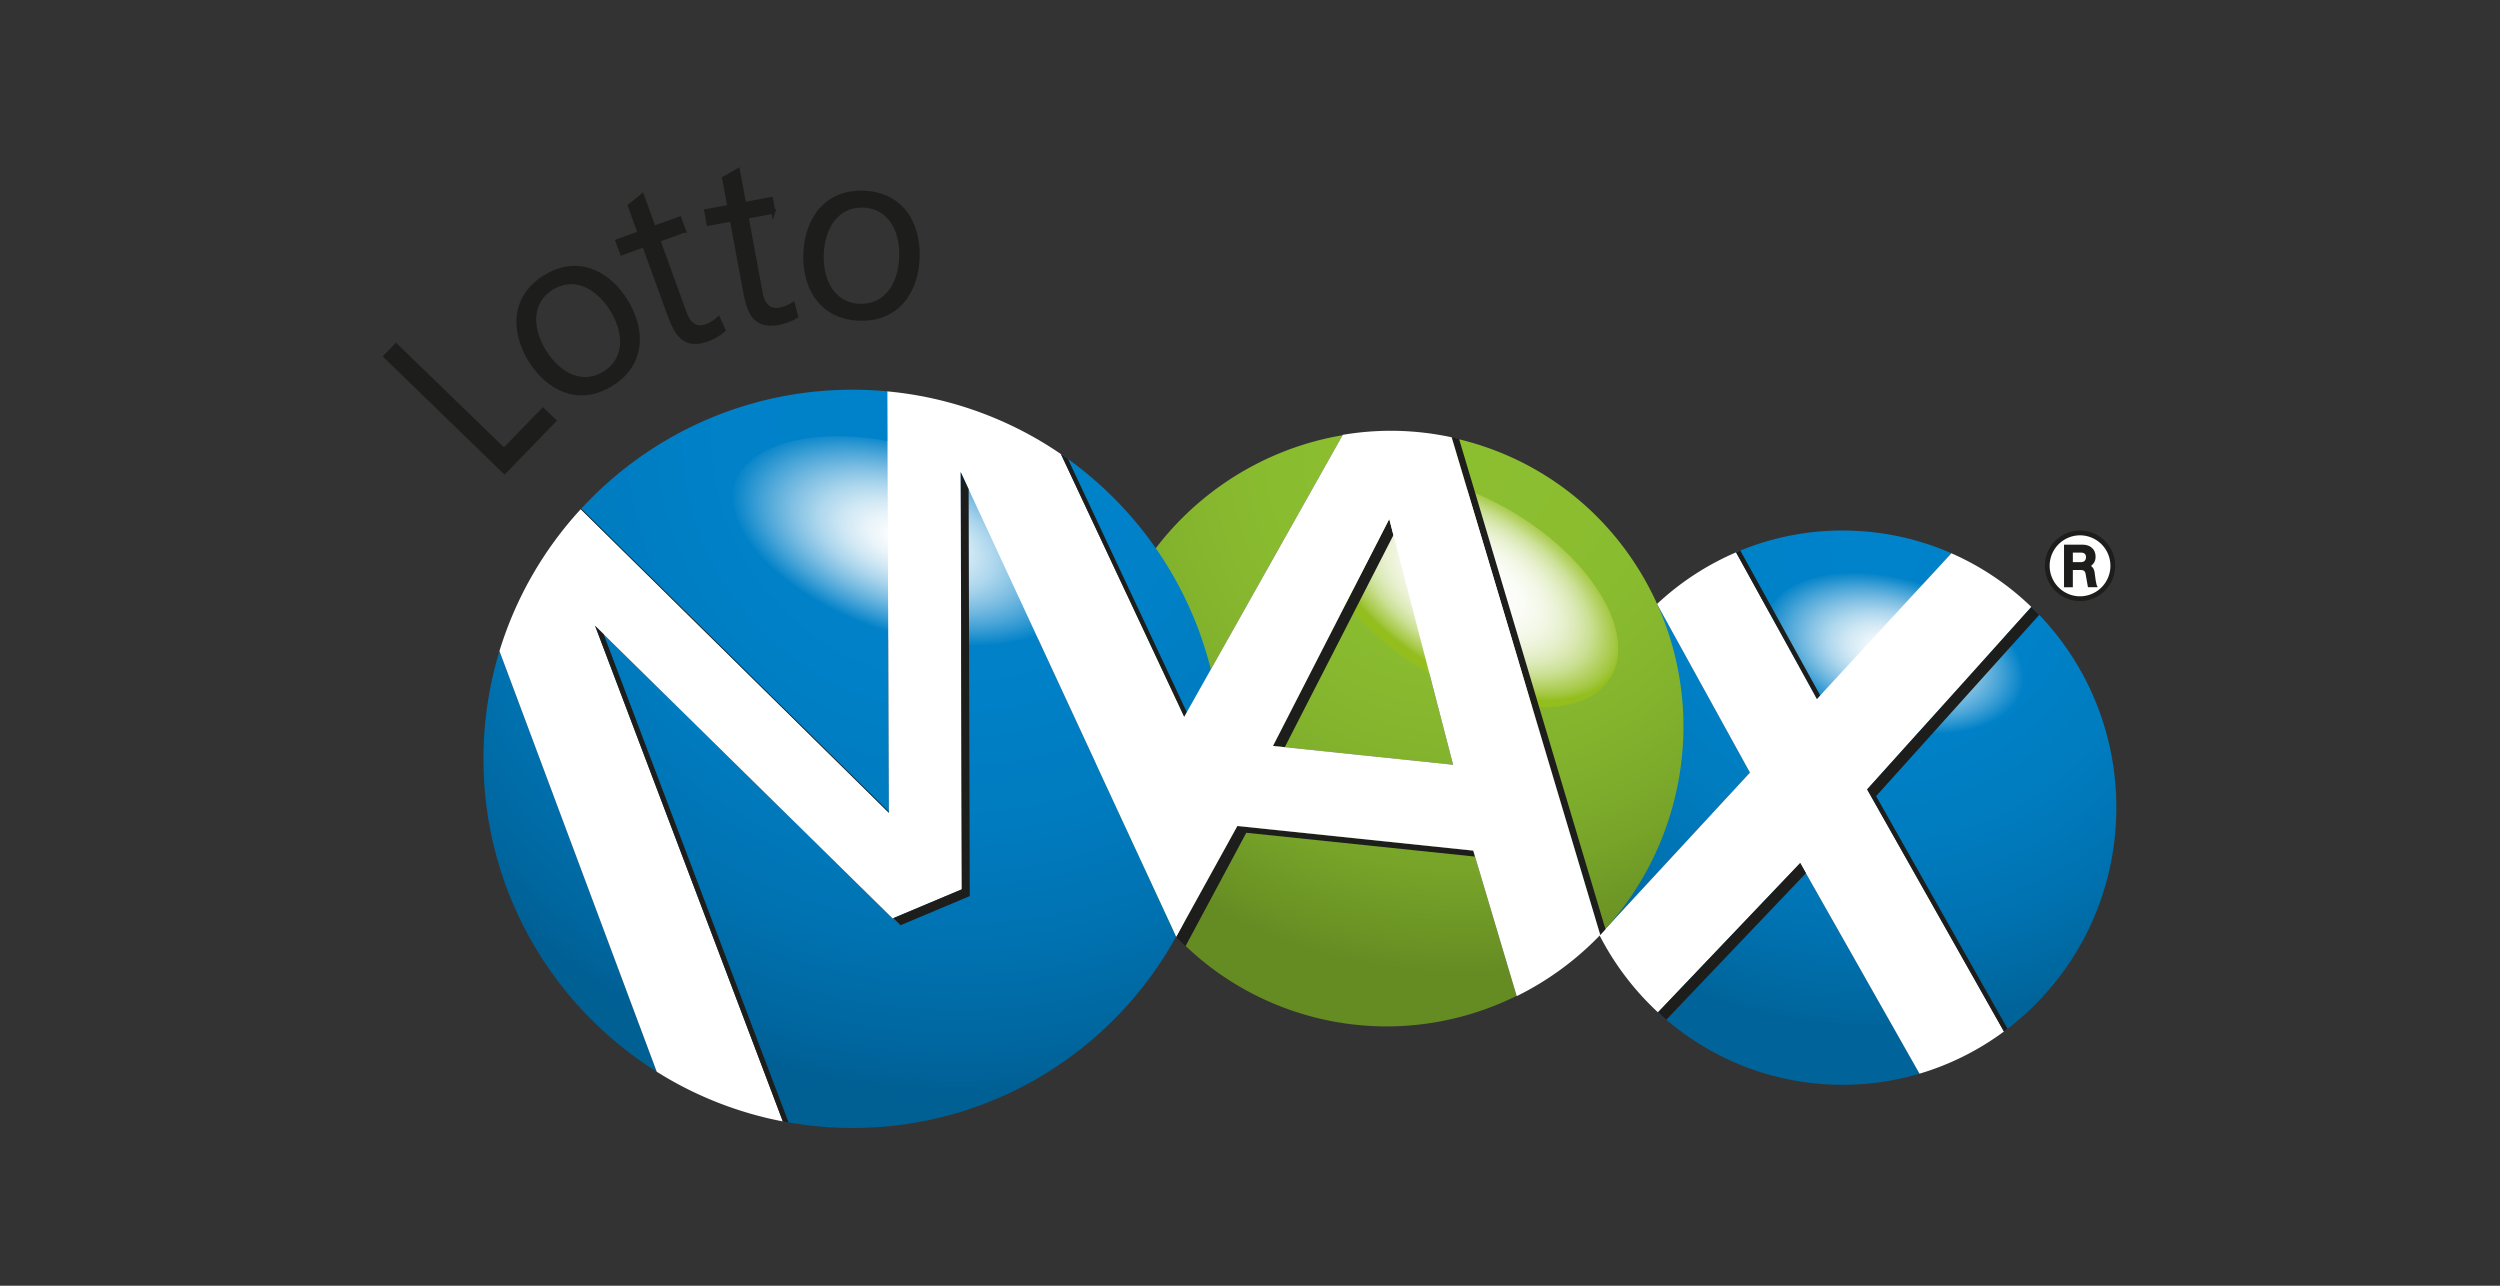<svg width="280" height="144" fill="none" xmlns="http://www.w3.org/2000/svg"><rect width="100%" height="100%" fill="#333333" stroke="none"/><path d="M229.027 63.372a3.945 3.945 0 0 1 3.939-3.95 3.94 3.94 0 0 1 3.934 3.95 3.942 3.942 0 0 1-3.934 3.949 3.948 3.948 0 0 1-3.939-3.95Z" fill="#1D1D1B"/><path d="M229.562 63.371a3.409 3.409 0 0 1 3.402-3.414 3.409 3.409 0 0 1 3.402 3.414 3.41 3.41 0 0 1-3.402 3.415 3.41 3.41 0 0 1-3.402-3.415Z" fill="#fff"/><path d="M231.923 63.841h1.122c.43 0 .485.216.535.402l.269 1.526h1.072v-.08c-.161-.108-.269-1.152-.297-1.366-.05-.535-.16-.723-.426-.936.16-.16.509-.402.509-1.045 0-.856-.642-1.338-1.421-1.338h-2.116v4.768h.989v-3.884h.911c.269 0 .563.108.563.51 0 .401-.266.562-.563.562h-1.149v.884l.002-.003Z" fill="#1D1D1B"/><path d="M194.438 61.863a30.148 30.148 0 0 1 12.226-2.443c4.226.04 8.245.944 11.893 2.546l-15.061 16.318-9.058-16.421Zm1.557 24.663-10.411-18.879c-5.998 5.604-9.786 13.605-9.872 22.517a31.241 31.241 0 0 0 3.437 14.589l16.846-18.227Zm31.519-18.547-18.392 20.435 15.322 27.116c7.549-5.588 12.49-14.586 12.585-24.781.085-8.953-3.58-17.049-9.512-22.77h-.003Zm-25.893 28.68-15.927 16.72c5.38 4.973 12.52 8.043 20.383 8.116 3.098.03 6.085-.404 8.91-1.245l-13.366-23.591Z" fill="url(#a)"/><path d="M226.805 77.345c1.271-4.43-4.177-9.881-12.176-12.173-7.993-2.295-15.502-.563-16.772 3.868-1.271 4.432 4.18 9.88 12.176 12.171 7.993 2.295 15.502.563 16.775-3.868l-.003.002Z" fill="url(#b)"/><path d="M224.442 115.531 209.12 88.415l18.392-20.436a30.629 30.629 0 0 0-8.955-6.013l-15.061 16.319-9.058-16.422a30.63 30.63 0 0 0-8.854 5.787l10.411 18.88-16.846 18.226a31.167 31.167 0 0 0 6.543 8.626l15.927-16.72 13.366 23.591a30.505 30.505 0 0 0 9.454-4.72l.003-.002Z" fill="#fff"/><path d="M228.397 68.863c-.286-.299-.58-.595-.884-.886l-18.392 20.435 15.322 27.116.401-.309-14.719-26.054 18.272-20.305v.003ZM203.495 78.282l.366-.401-8.945-16.22c-.16.064-.321.132-.477.203l9.058 16.42-.002-.002ZM185.693 113.379c.307.282.615.558.932.831l15.64-16.413-.642-1.135-15.927 16.72-.003-.003Z" fill="#1D1D1B"/><path d="M131.741 104.898c-8.24-8.616-11.539-21.484-7.469-33.698 4.059-12.176 14.375-20.48 26.094-22.454L126.567 91.06l5.174 13.837Zm31.007-19.248-7.152-27.522-13.022 25.418 20.174 2.104Zm2.255 9.62-26.421-2.756-6.839 12.387a32.517 32.517 0 0 0 13.243 8.38c8.513 2.834 17.375 1.963 24.874-1.742l-4.857-16.268Zm1.089-45.304a32.85 32.85 0 0 0-3.497-.952l16.62 55.659a33.598 33.598 0 0 0 7.591-12.626c5.827-17.483-3.447-36.32-20.714-42.079v-.002Z" fill="url(#c)"/><path d="M180.393 75.877c2.91-4.792-1.853-13.004-10.642-18.34-8.787-5.334-18.269-5.773-21.181-.983-2.91 4.792 1.855 13.004 10.644 18.339 8.787 5.335 18.272 5.78 21.179.984Z" fill="url(#d)"/><path d="m165.001 95.27-26.421-2.756-6.841 12.387.013.065c.331.344.67.683 1.019 1.015l6.814-12.711 25.617 2.669-.201-.668ZM162.584 48.977l16.642 55.736c.198-.211.394-.425.587-.638l-16.396-54.91a33.457 33.457 0 0 0-.836-.188h.003ZM156.065 59.93l-.47-1.802-13.022 25.419 1.321.138 12.171-23.755Z" fill="#1D1D1B"/><path d="M118.824 50.857c10.873 7.446 18.011 19.959 18.011 34.13 0 1.3-.063 2.589-.181 3.86l-17.83-37.99Zm-19.265 40.17-.176-47.197a41.547 41.547 0 0 0-3.889-.183c-12.048 0-22.89 5.154-30.447 13.378l34.512 34.003Zm8.038-38.157.126 46.734-7.75 3.261L66.65 70.098l21.023 55.497c2.533.485 5.141.741 7.815.741 15.618 0 29.207-8.662 36.242-21.44L107.595 52.87h.002ZM55.944 72.912a41.352 41.352 0 0 0-1.796 12.078c0 14.777 7.753 27.739 19.412 35.044L55.943 72.912Z" fill="url(#e)"/><path d="M120.475 67.469c1.908-5.568-5.116-13.024-15.693-16.655-10.58-3.632-20.704-2.058-22.614 3.51-1.914 5.568 5.113 13.025 15.695 16.655 10.577 3.627 20.702 2.056 22.612-3.513v.003Z" fill="url(#f)"/><path d="m136.653 88.849-17.829-37.99a41.106 41.106 0 0 0-19.444-7.026l.176 47.197-34.512-34.002a41.283 41.283 0 0 0-9.104 15.886l17.617 47.123a41.146 41.146 0 0 0 14.119 5.561L66.653 70.1l33.322 32.767 7.75-3.26-.126-46.734 24.136 52.025a41.073 41.073 0 0 0 4.921-16.05h-.003Z" fill="#fff"/><path d="m99.557 90.915-34.46-33.95-.052.06 34.512 34.003v-.113ZM66.654 70.096l21.023 55.497c.216.038.43.08.643.118l-20.715-54.68-.954-.938.003.002ZM107.598 52.871l.126 46.733-7.667 3.226.806.794 7.749-3.262-.125-45.573-.889-1.918ZM118.825 50.857l17.83 37.99c.03-.322.055-.64.078-.965L119.616 51.41c-.261-.186-.525-.37-.791-.555v.002Z" fill="#1D1D1B"/><path d="m179.226 104.713-16.642-55.736a32.437 32.437 0 0 0-6.806-.73 32.6 32.6 0 0 0-5.387.454l-23.823 42.357 5.175 13.841 6.841-12.387 26.42 2.757 4.868 16.3a33.422 33.422 0 0 0 9.357-6.858l-.003.002Zm-36.653-21.166 13.022-25.419 7.152 27.523-20.174-2.104Z" fill="#fff"/><path d="m43.237 39.959-.046-.046 1.165-1.2 12.088 11.722 4.374-4.509 1.227 1.19-5.54 5.712-13.266-12.872-.002.003Z" fill="#1D1D1B"/><path d="m43.237 39.959.042-.046.043.043m-.085.003-.046-.046 1.165-1.2 12.088 11.722 4.374-4.509 1.227 1.19-5.54 5.712-13.266-12.872-.002.003Z" stroke="#1D1D1B" stroke-width=".471"/><path d="M61.048 31.034c3.706-2.29 7.12-.427 9.048 2.694 1.926 3.123 2.064 7.012-1.642 9.299-3.705 2.287-7.12.426-9.048-2.694-1.928-3.123-2.063-7.007 1.64-9.297l.002-.002Zm6.66 10.78c2.469-1.526 2.476-4.479.842-7.13-1.637-2.648-4.28-3.964-6.751-2.44-2.47 1.524-2.478 4.479-.841 7.125 1.637 2.654 4.283 3.967 6.75 2.443v.002ZM76.586 25.837l-2.877 1.045 2.97 8.184c.414 1.14 1.183 1.93 2.445 1.468.595-.215.947-.481 1.329-.818l.567 1.25c-.316.286-1.014.764-1.783 1.045-2.779 1.006-3.572-.867-4.408-3.174l-2.684-7.39-2.48.9-.487-1.34 2.48-.901-1.11-3.05 1.366-1.115 1.308 3.597 2.877-1.044.485 1.338.002.005ZM86.613 23.71l-3.01.556 1.587 8.563c.218 1.19.843 2.096 2.166 1.85.62-.115 1.015-.321 1.447-.59l.356 1.331a6.081 6.081 0 0 1-1.93.733c-2.908.54-3.382-1.441-3.832-3.851l-1.43-7.732-2.596.479-.262-1.4 2.596-.48-.592-3.191 1.531-.876.698 3.763 3.01-.557.261 1.403ZM96.731 21.595c4.353.153 6.161 3.595 6.035 7.26-.125 3.668-2.169 6.977-6.522 6.826-4.35-.153-6.158-3.592-6.033-7.26.126-3.665 2.17-6.974 6.52-6.826Zm-.44 12.66c2.903.1 4.545-2.352 4.653-5.463.11-3.115-1.361-5.673-4.26-5.771-2.9-.1-4.545 2.35-4.655 5.463-.106 3.11 1.363 5.668 4.263 5.771Z" fill="#1D1D1B" stroke="#1D1D1B" stroke-width=".471"/><defs><radialGradient id="a" cx="0" cy="0" r="1" gradientUnits="userSpaceOnUse" gradientTransform="matrix(53.421 0 0 53.421 210.064 61.496)"><stop stop-color="#0083CB"/><stop offset=".38" stop-color="#0081C8"/><stop offset=".61" stop-color="#007CBF"/><stop offset=".81" stop-color="#0072B1"/><stop offset=".98" stop-color="#00669D"/><stop offset="1" stop-color="#00649A"/></radialGradient><radialGradient id="b" cx="0" cy="0" r="1" gradientUnits="userSpaceOnUse" gradientTransform="rotate(16 -154.072 790.961) scale(14.968 8.343)"><stop stop-color="#fff"/><stop offset=".1" stop-color="#F9FCFD"/><stop offset=".22" stop-color="#EAF4FA"/><stop offset=".36" stop-color="#D0E8F4"/><stop offset=".51" stop-color="#ACD6ED"/><stop offset=".66" stop-color="#7FBFE3"/><stop offset=".82" stop-color="#47A4D7"/><stop offset=".99" stop-color="#0684C9"/><stop offset="1" stop-color="#0081C8"/></radialGradient><radialGradient id="c" cx="0" cy="0" r="1" gradientUnits="userSpaceOnUse" gradientTransform="translate(163.835 51.216) scale(57.785)"><stop stop-color="#8CBF30"/><stop offset=".37" stop-color="#8ABC2F"/><stop offset=".6" stop-color="#83B32D"/><stop offset=".79" stop-color="#78A529"/><stop offset=".96" stop-color="#699124"/><stop offset="1" stop-color="#658B23"/></radialGradient><radialGradient id="d" cx="0" cy="0" r="1" gradientUnits="userSpaceOnUse" gradientTransform="matrix(15.941 9.677 -5.221 8.6 165.007 65.512)"><stop stop-color="#fff"/><stop offset=".22" stop-color="#FDFEFC"/><stop offset=".36" stop-color="#F9FBF3"/><stop offset=".48" stop-color="#F2F7E5"/><stop offset=".59" stop-color="#E8F1D0"/><stop offset=".69" stop-color="#DBE9B5"/><stop offset=".78" stop-color="#CBE094"/><stop offset=".86" stop-color="#B8D46C"/><stop offset=".95" stop-color="#A3C740"/><stop offset="1" stop-color="#93BE1E"/></radialGradient><radialGradient id="e" cx="0" cy="0" r="1" gradientUnits="userSpaceOnUse" gradientTransform="translate(107.221 48.934) scale(73.781)"><stop stop-color="#0083CB"/><stop offset=".36" stop-color="#0081C8"/><stop offset=".59" stop-color="#007BBF"/><stop offset=".77" stop-color="#0072B1"/><stop offset=".94" stop-color="#00659D"/><stop offset="1" stop-color="#005F93"/></radialGradient><radialGradient id="f" cx="0" cy="0" r="1" gradientUnits="userSpaceOnUse" gradientTransform="rotate(18.94 -130.1 334.498) scale(20.366 10.551)"><stop stop-color="#fff"/><stop offset=".1" stop-color="#F9FCFD"/><stop offset=".22" stop-color="#EAF4FA"/><stop offset=".36" stop-color="#D0E8F4"/><stop offset=".51" stop-color="#ACD6ED"/><stop offset=".66" stop-color="#7FBFE3"/><stop offset=".82" stop-color="#47A4D7"/><stop offset=".99" stop-color="#0684C9"/><stop offset="1" stop-color="#0081C8"/></radialGradient></defs></svg>